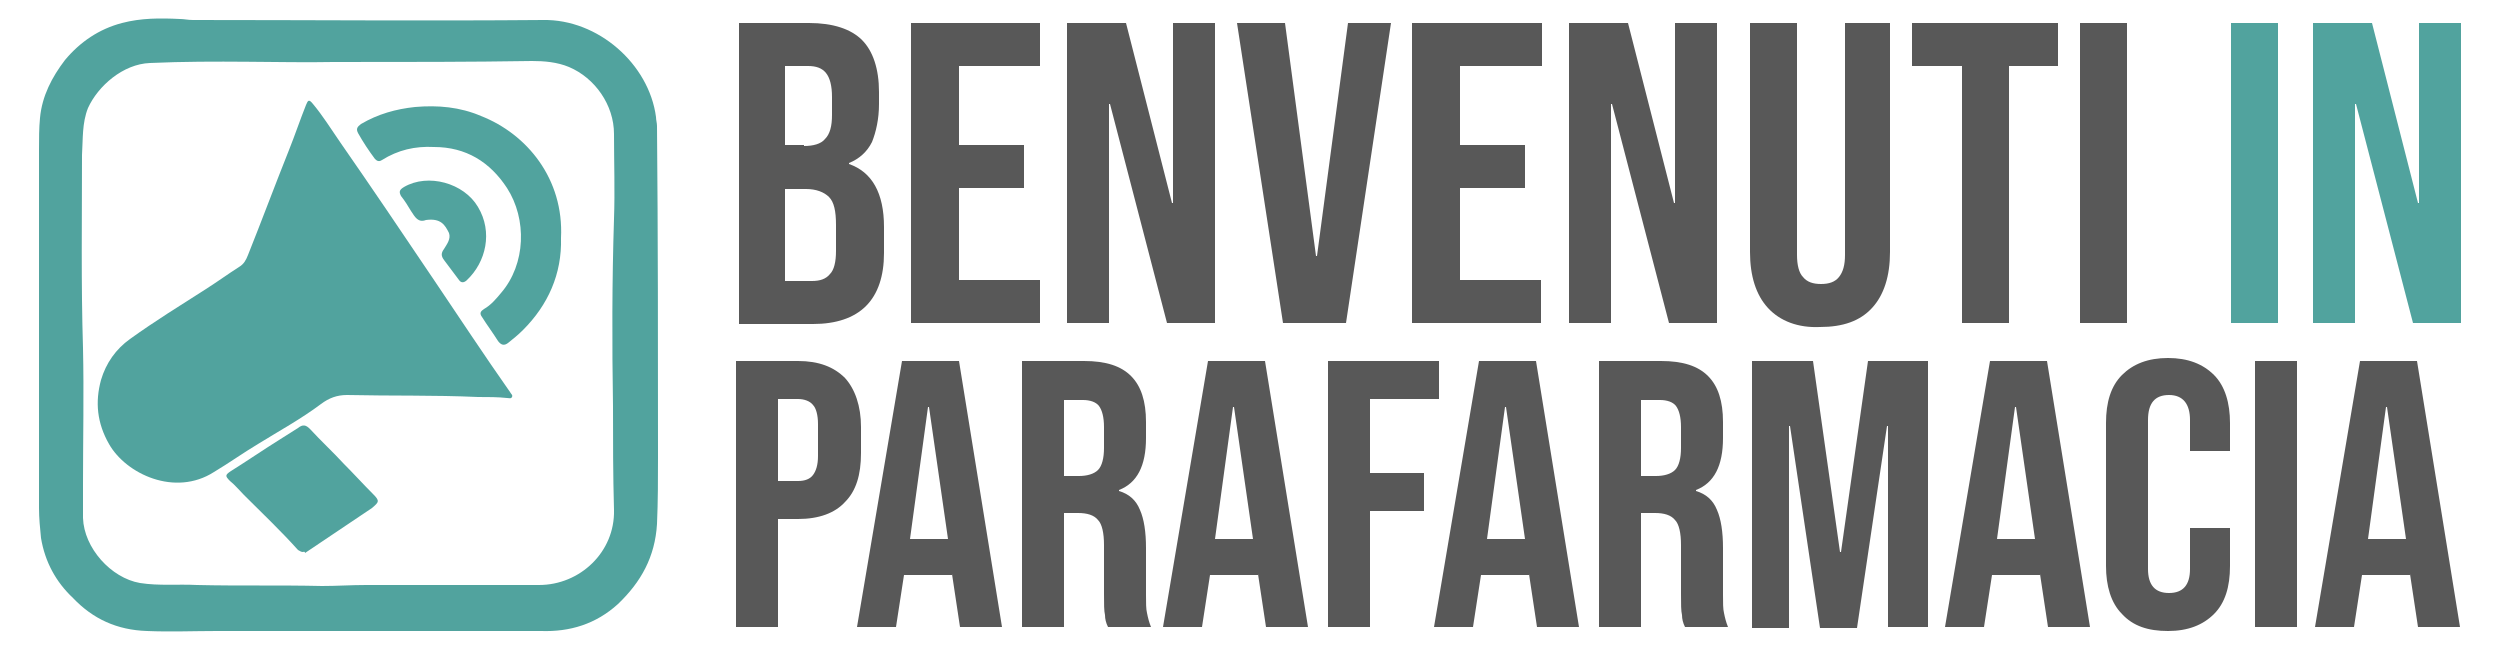 <?xml version="1.0" encoding="utf-8"?>
<!-- Generator: $$$/GeneralStr/196=Adobe Illustrator 27.6.0, SVG Export Plug-In . SVG Version: 6.00 Build 0)  -->
<svg version="1.1" id="Livello_1" xmlns="http://www.w3.org/2000/svg" xmlns:xlink="http://www.w3.org/1999/xlink" x="0px" y="0px"
	 viewBox="0 0 250 65" style="enable-background:new 0 0 250 65;" xml:space="preserve">
<style type="text/css">
	.st0{fill:#51A39E;}
	.st1{fill:#585858;}
</style>
<g>
	<path class="st0" d="M3.9,32.4c0-5.8,0-11.6,0-17.4c0-1.1,0-2.2,0.1-3.2C4.2,9.6,5.2,7.7,6.5,6C8,4.2,9.9,2.9,12.2,2.3
		C14.1,1.8,16,1.8,18,1.9c0.4,0,0.8,0.1,1.3,0.1c11.7,0,23.4,0.1,35,0c5.5-0.1,10.6,4.4,11.3,9.7c0,0.3,0.1,0.6,0.1,0.9
		c0.1,11,0.1,22,0.1,33.1c0,2.2,0,4.4-0.1,6.7c-0.2,3.3-1.6,5.8-3.9,8c-2.2,2-4.8,2.8-7.7,2.7c-10.8,0-21.6,0-32.4,0
		c-2.3,0-4.7,0.1-7,0c-3-0.1-5.4-1.2-7.4-3.3c-1.7-1.6-2.8-3.6-3.2-6c-0.1-1-0.2-2-0.2-3C3.9,44.6,3.9,38.5,3.9,32.4L3.9,32.4z
		 M33.3,6.2C28.2,6.3,21.6,6,15,6.3c-2.7,0.1-5.2,2.3-6.2,4.5c-0.6,1.5-0.5,3.1-0.6,4.7c0,6.4-0.1,12.9,0.1,19.3
		c0.1,4.5,0,9.1,0,13.6c0,1.1,0,2.3,0,3.4c0.1,3,2.8,6,5.7,6.5c1.9,0.3,3.8,0.1,5.7,0.2c4.2,0.1,8.3,0,12.5,0.1
		c1.5,0,2.9-0.1,4.4-0.1c5.8,0,11.5,0,17.3,0c4.1,0,7.6-3.3,7.5-7.5c-0.1-3.5-0.1-6.9-0.1-10.4c-0.1-6.2-0.1-12.5,0.1-18.7
		c0.1-2.8,0-5.7,0-8.5c0-2.9-1.9-5.6-4.5-6.7c-1.2-0.5-2.5-0.6-3.7-0.6C47,6.2,40.9,6.2,33.3,6.2L33.3,6.2z"/>
	<path class="st0" d="M47.8,39.7c-4.4-0.2-8.7-0.1-13.1-0.2c-1,0-1.8,0.3-2.6,0.9c-2,1.5-4.2,2.7-6.3,4c-1.5,0.9-2.9,1.9-4.4,2.8
		c-3.9,2.5-8.8,0.2-10.5-2.8c-1.2-2.1-1.4-4.2-0.8-6.4c0.5-1.7,1.5-3.1,2.9-4.1c2.5-1.8,5.1-3.4,7.6-5c1.1-0.7,2.2-1.5,3.3-2.2
		c0.5-0.3,0.7-0.7,0.9-1.2c1.4-3.5,2.7-7,4.1-10.5c0.6-1.5,1.1-3,1.7-4.5c0.2-0.5,0.3-0.6,0.7-0.1c1,1.2,1.8,2.5,2.7,3.8
		c3.2,4.6,6.3,9.2,9.4,13.8c2.5,3.7,5,7.5,7.6,11.2c0.1,0.2,0.3,0.3,0.2,0.5c-0.1,0.2-0.3,0.1-0.5,0.1
		C49.8,39.7,48.8,39.7,47.8,39.7L47.8,39.7z"/>
	<path class="st0" d="M56.1,23.8c0.1,3.6-1.3,6.7-3.8,9.2c-0.5,0.5-1,0.9-1.5,1.3c-0.4,0.3-0.7,0.2-1-0.2c-0.5-0.8-1.1-1.6-1.6-2.4
		c-0.3-0.4-0.1-0.6,0.2-0.8c0.7-0.4,1.2-1,1.7-1.6c2.5-2.9,2.6-7.4,0.6-10.5c-1.7-2.6-4.1-4.1-7.3-4.1c-1.9-0.1-3.6,0.3-5.2,1.3
		c-0.3,0.2-0.5,0.1-0.7-0.1c-0.6-0.8-1.2-1.7-1.7-2.6c-0.2-0.4-0.1-0.6,0.3-0.9c1.7-1,3.5-1.5,5.4-1.7c2.3-0.2,4.5,0,6.6,0.9
		C52.7,13.4,56.4,17.9,56.1,23.8L56.1,23.8z"/>
	<path class="st0" d="M30.3,55.2c-0.2,0-0.3-0.1-0.5-0.2c-1.7-1.9-3.6-3.7-5.4-5.5c-0.5-0.5-0.9-1-1.4-1.4c-0.5-0.5-0.5-0.6,0.1-1
		c1.6-1,3.2-2.1,4.8-3.1c0.6-0.4,1.3-0.8,1.9-1.2c0.5-0.4,0.8-0.3,1.2,0.1c1.1,1.2,2.3,2.3,3.4,3.5c1,1,1.9,2,2.9,3
		c0.7,0.7,0.6,0.8-0.1,1.4c-2.2,1.5-4.5,3-6.7,4.5C30.5,55.1,30.3,55.2,30.3,55.2z"/>
	<path class="st0" d="M42.6,22c-0.8,0.3-1.1-0.3-1.5-0.9c-0.3-0.5-0.6-1-1-1.5c-0.2-0.4-0.2-0.6,0.3-0.9c2.4-1.4,6-0.4,7.4,2
		c1.5,2.5,0.8,5.5-1.1,7.3c-0.3,0.3-0.6,0.3-0.8,0c-0.5-0.7-1-1.3-1.5-2c-0.3-0.4-0.3-0.7,0-1.1c0.3-0.5,0.7-1,0.5-1.6
		C44.5,22.5,44.1,21.8,42.6,22L42.6,22z"/>
	<g>
		<g>
			<path class="st1" d="M73.8,2.3h7.1c2.4,0,4.2,0.6,5.3,1.7c1.1,1.1,1.7,2.9,1.7,5.2v1.2c0,1.5-0.3,2.8-0.7,3.8
				c-0.5,1-1.3,1.7-2.3,2.1v0.1c2.3,0.8,3.5,2.9,3.5,6.3v2.6c0,2.3-0.6,4.1-1.8,5.3c-1.2,1.2-3,1.8-5.3,1.8h-7.4V2.3z M80.4,14.6
				c0.9,0,1.7-0.2,2.1-0.7c0.5-0.5,0.7-1.3,0.7-2.4V9.7c0-1.1-0.2-1.9-0.6-2.4c-0.4-0.5-1-0.7-1.8-0.7h-2.3v7.9H80.4z M81.2,28.1
				c0.8,0,1.4-0.2,1.8-0.7c0.4-0.4,0.6-1.2,0.6-2.3v-2.6c0-1.4-0.2-2.3-0.7-2.8c-0.5-0.5-1.3-0.8-2.3-0.8h-2.1v9.2H81.2z"/>
			<path class="st1" d="M91.1,2.3H104v4.3h-8.1v7.9h6.5v4.3h-6.5v9.2h8.1v4.3H91.1V2.3z"/>
			<path class="st1" d="M106.7,2.3h5.9l4.6,18h0.1v-18h4.2v30h-4.8L111,10.4h-0.1v21.9h-4.2V2.3z"/>
			<path class="st1" d="M123.7,2.3h4.8l3.1,23.3h0.1l3.1-23.3h4.3l-4.5,30h-6.3L123.7,2.3z"/>
			<path class="st1" d="M141.3,2.3h12.9v4.3H146v7.9h6.5v4.3H146v9.2h8.1v4.3h-12.9V2.3z"/>
			<path class="st1" d="M156.9,2.3h5.9l4.6,18h0.1v-18h4.2v30h-4.8l-5.7-21.9h-0.1v21.9h-4.2V2.3z"/>
			<path class="st1" d="M176.8,30.8c-1.2-1.3-1.8-3.2-1.8-5.6V2.3h4.7v23.2c0,1,0.2,1.8,0.6,2.2c0.4,0.5,1,0.7,1.8,0.7
				c0.8,0,1.4-0.2,1.8-0.7c0.4-0.5,0.6-1.2,0.6-2.2V2.3h4.5v22.9c0,2.4-0.6,4.3-1.8,5.6c-1.2,1.3-2.9,1.9-5.2,1.9
				C179.8,32.8,178,32.1,176.8,30.8z"/>
			<path class="st1" d="M196.1,6.6h-4.9V2.3h14.6v4.3h-4.9v25.7h-4.7V6.6z"/>
			<path class="st1" d="M208,2.3h4.7v30H208V2.3z"/>
			<path class="st0" d="M223.1,2.3h4.7v30h-4.7V2.3z"/>
			<path class="st0" d="M231.3,2.3h5.9l4.6,18h0.1v-18h4.2v30h-4.8l-5.7-21.9h-0.1v21.9h-4.2V2.3z"/>
		</g>
		<g>
			<path class="st1" d="M73.6,36.1h6.2c2.1,0,3.6,0.6,4.7,1.7c1,1.1,1.6,2.8,1.6,4.9v2.6c0,2.2-0.5,3.8-1.6,4.9
				c-1,1.1-2.6,1.7-4.7,1.7h-2v10.8h-4.2V36.1z M79.8,48.1c0.7,0,1.2-0.2,1.5-0.6c0.3-0.4,0.5-1,0.5-1.9v-3.2c0-0.9-0.2-1.6-0.5-1.9
				c-0.3-0.4-0.9-0.6-1.5-0.6h-2v8.2H79.8z"/>
			<path class="st1" d="M90.2,36.1h5.7l4.3,26.6H96l-0.8-5.3v0.1h-4.8l-0.8,5.2h-3.9L90.2,36.1z M94.8,53.9l-1.9-13.2h-0.1L91,53.9
				H94.8z"/>
			<path class="st1" d="M102.2,36.1h6.2c2.2,0,3.7,0.5,4.7,1.5c1,1,1.5,2.5,1.5,4.6v1.6c0,2.8-0.9,4.5-2.7,5.2v0.1
				c1,0.3,1.7,0.9,2.1,1.9c0.4,0.9,0.6,2.2,0.6,3.8v4.7c0,0.8,0,1.4,0.1,1.8c0.1,0.5,0.2,0.9,0.4,1.4h-4.3c-0.2-0.4-0.3-0.8-0.3-1.2
				c-0.1-0.4-0.1-1.1-0.1-2.1v-4.9c0-1.2-0.2-2.1-0.6-2.5c-0.4-0.5-1.1-0.7-2-0.7h-1.4v11.4h-4.2V36.1z M107.9,47.6
				c0.8,0,1.5-0.2,1.9-0.6c0.4-0.4,0.6-1.2,0.6-2.2v-2.1c0-1-0.2-1.7-0.5-2.1c-0.3-0.4-0.9-0.6-1.6-0.6h-1.9v7.6H107.9z"/>
			<path class="st1" d="M120.8,36.1h5.7l4.3,26.6h-4.2l-0.8-5.3v0.1h-4.8l-0.8,5.2h-3.9L120.8,36.1z M125.3,53.9l-1.9-13.2h-0.1
				l-1.8,13.2H125.3z"/>
			<path class="st1" d="M132.8,36.1h11.1v3.8H137v7.4h5.4v3.8H137v11.6h-4.2V36.1z"/>
			<path class="st1" d="M147.9,36.1h5.7l4.3,26.6h-4.2l-0.8-5.3v0.1h-4.8l-0.8,5.2h-3.9L147.9,36.1z M152.5,53.9l-1.9-13.2h-0.1
				l-1.8,13.2H152.5z"/>
			<path class="st1" d="M159.9,36.1h6.2c2.2,0,3.7,0.5,4.7,1.5c1,1,1.5,2.5,1.5,4.6v1.6c0,2.8-0.9,4.5-2.7,5.2v0.1
				c1,0.3,1.7,0.9,2.1,1.9c0.4,0.9,0.6,2.2,0.6,3.8v4.7c0,0.8,0,1.4,0.1,1.8c0.1,0.5,0.2,0.9,0.4,1.4h-4.3c-0.2-0.4-0.3-0.8-0.3-1.2
				c-0.1-0.4-0.1-1.1-0.1-2.1v-4.9c0-1.2-0.2-2.1-0.6-2.5c-0.4-0.5-1.1-0.7-2-0.7h-1.4v11.4h-4.2V36.1z M165.6,47.6
				c0.8,0,1.5-0.2,1.9-0.6c0.4-0.4,0.6-1.2,0.6-2.2v-2.1c0-1-0.2-1.7-0.5-2.1c-0.3-0.4-0.9-0.6-1.6-0.6h-1.9v7.6H165.6z"/>
			<path class="st1" d="M175.3,36.1h6l2.7,19.1h0.1l2.7-19.1h6v26.6h-4V42.6h-0.1l-3,20.2H182l-3-20.2h-0.1v20.2h-3.7V36.1z"/>
			<path class="st1" d="M199,36.1h5.7l4.3,26.6h-4.2l-0.8-5.3v0.1h-4.8l-0.8,5.2h-3.9L199,36.1z M203.5,53.9l-1.9-13.2h-0.1
				l-1.8,13.2H203.5z"/>
			<path class="st1" d="M212.2,61.4c-1.1-1.1-1.6-2.8-1.6-4.8V42.3c0-2.1,0.5-3.7,1.6-4.8c1.1-1.1,2.6-1.7,4.6-1.7
				c2,0,3.5,0.6,4.6,1.7c1.1,1.1,1.6,2.8,1.6,4.8v2.8h-4V42c0-1.6-0.7-2.5-2.1-2.5c-1.4,0-2.1,0.8-2.1,2.5v14.9
				c0,1.6,0.7,2.4,2.1,2.4c1.4,0,2.1-0.8,2.1-2.4v-4.1h4v3.8c0,2.1-0.5,3.7-1.6,4.8c-1.1,1.1-2.6,1.7-4.6,1.7
				C214.8,63.1,213.3,62.6,212.2,61.4z"/>
			<path class="st1" d="M225.5,36.1h4.2v26.6h-4.2V36.1z"/>
			<path class="st1" d="M236,36.1h5.7l4.3,26.6h-4.2l-0.8-5.3v0.1h-4.8l-0.8,5.2h-3.9L236,36.1z M240.6,53.9l-1.9-13.2h-0.1
				l-1.8,13.2H240.6z"/>
		</g>
	</g>
</g>
</svg>
